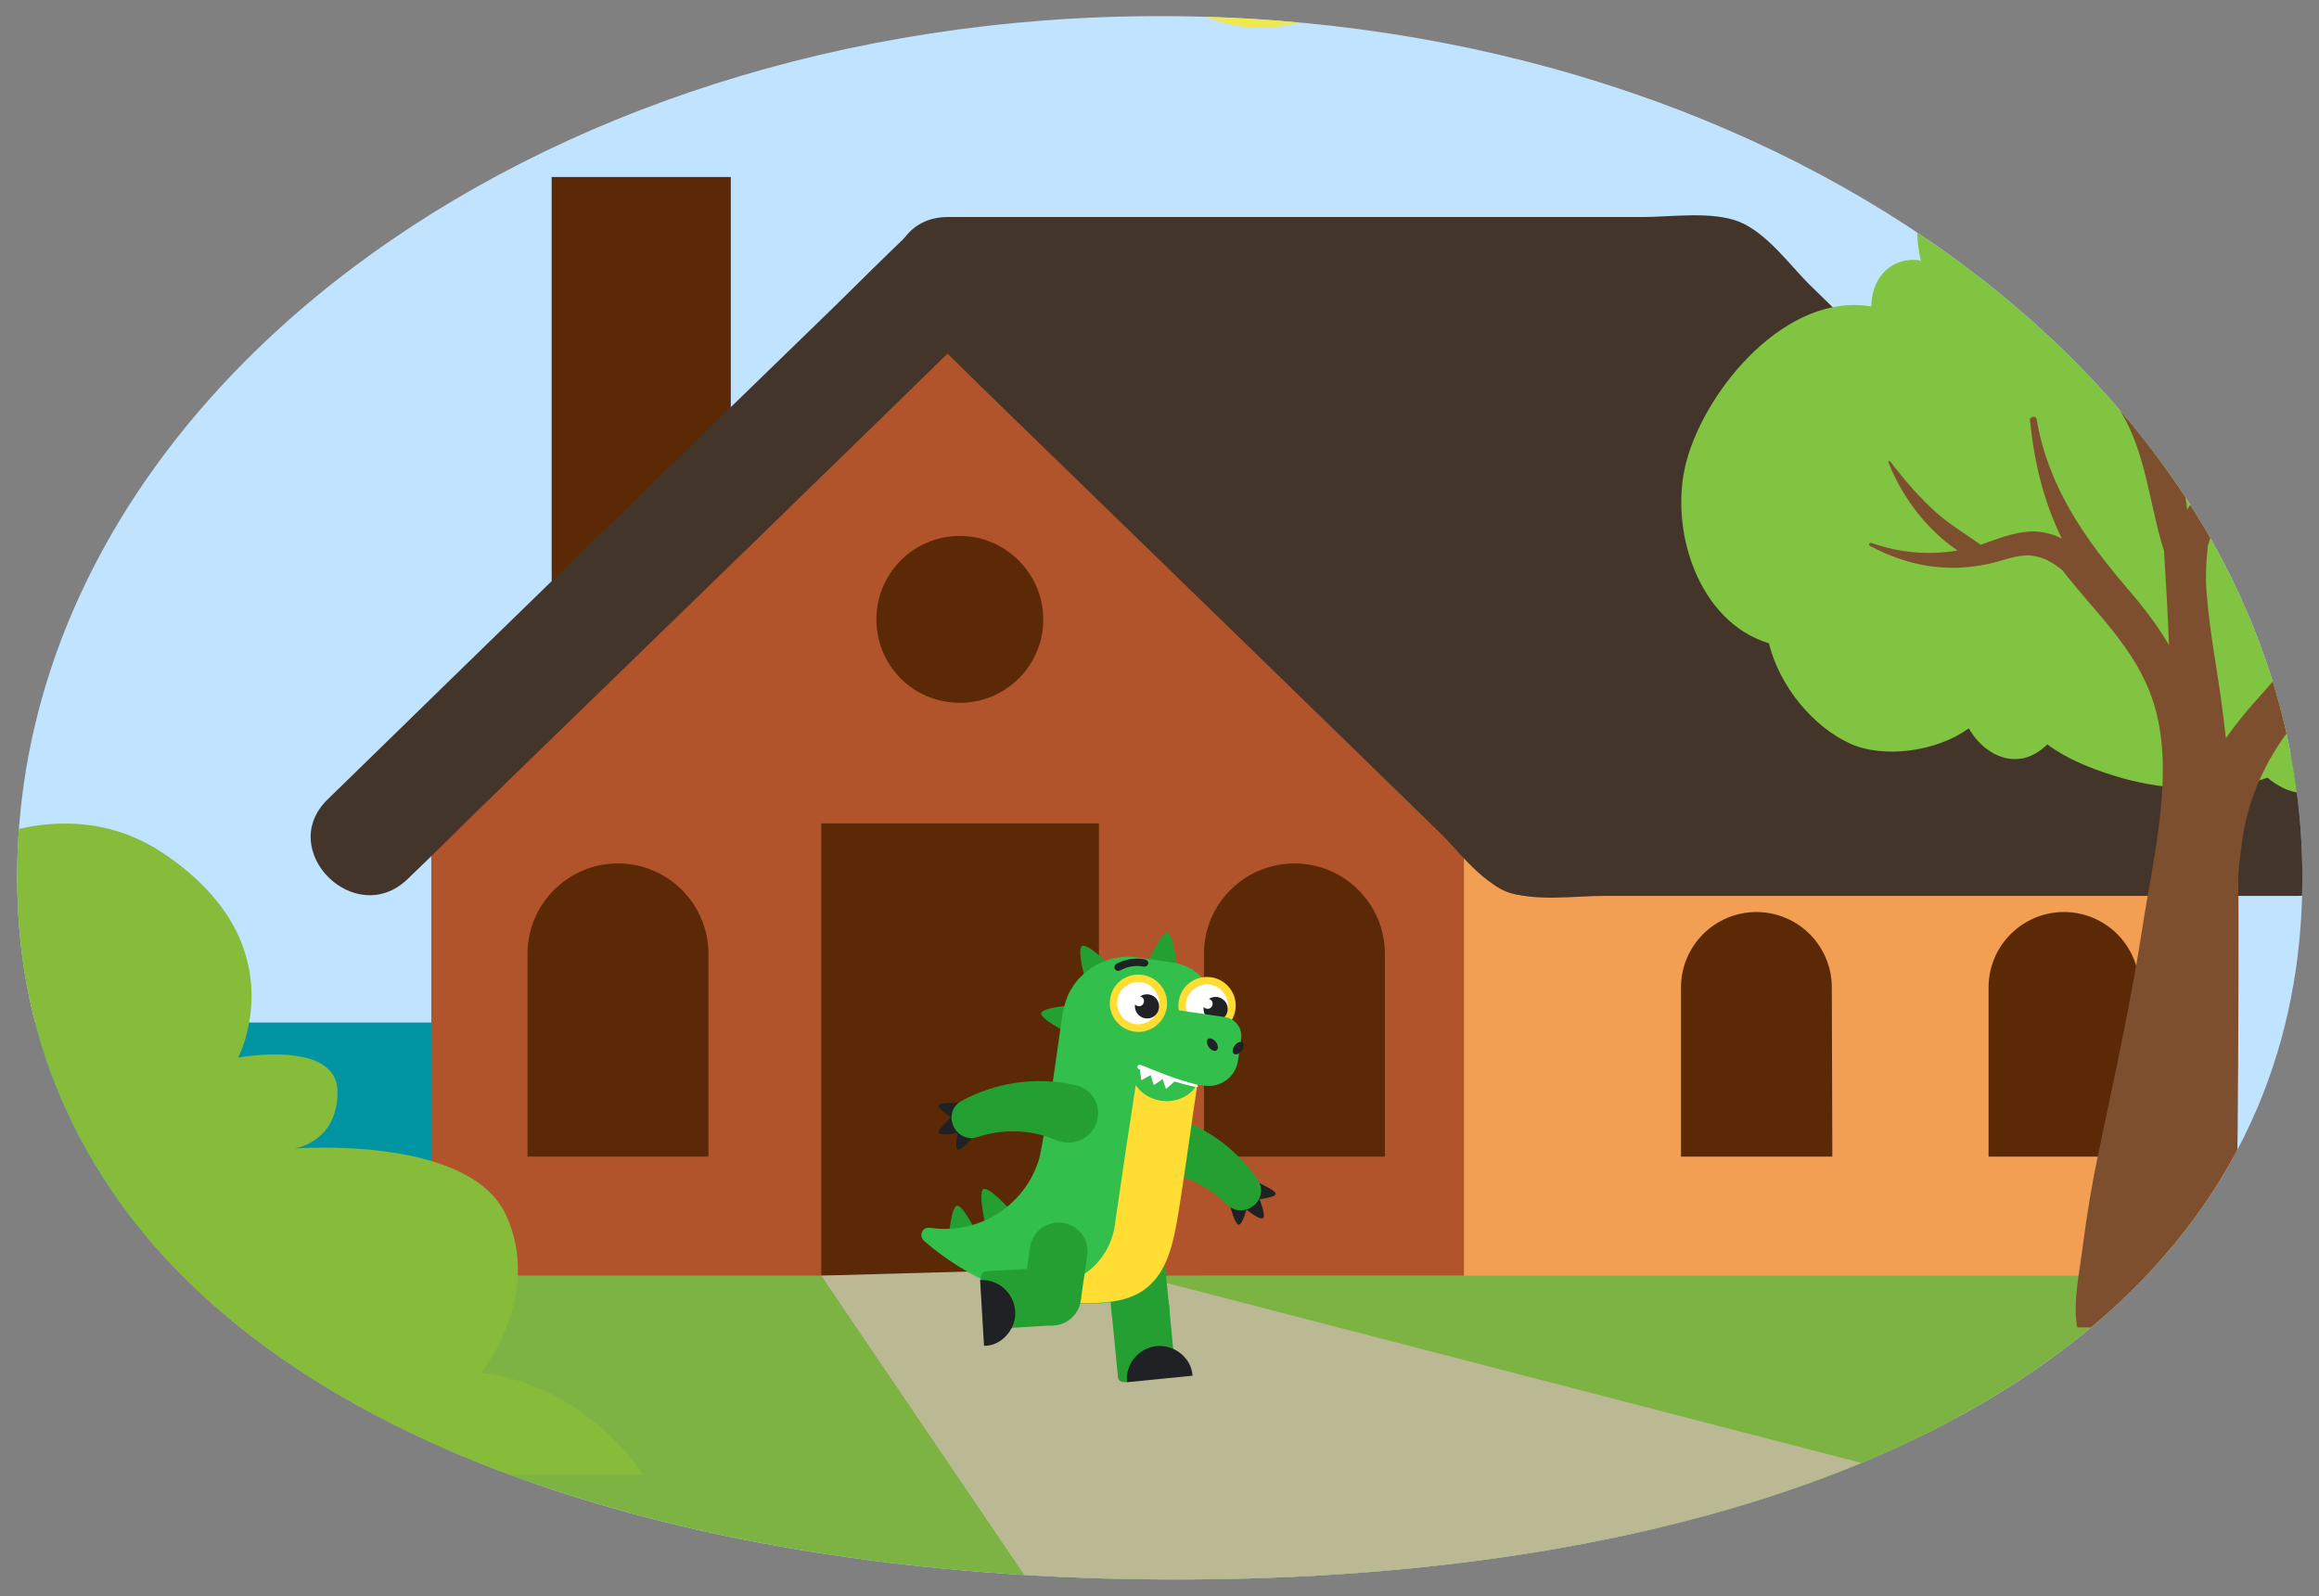<?xml version="1.0" encoding="UTF-8"?>
<!-- Generator: Adobe Illustrator 25.4.1, SVG Export Plug-In . SVG Version: 6.00 Build 0)  -->
<svg xmlns="http://www.w3.org/2000/svg" xmlns:xlink="http://www.w3.org/1999/xlink" version="1.1" id="Layer_1" x="0px" y="0px" viewBox="0 0 892 614.2" style="enable-background:new 0 0 892 614.2;" xml:space="preserve">
<rect x="0" y="0" width="892" height="614.2" fill="#808080" stroke="none"/>
<style type="text/css">
	.st0{clip-path:url(#SVGID_00000160903035668896781640000002674104945623594371_);}
	.st1{fill:#C0E3FF;}
	.st2{fill:#0194A2;}
	.st3{fill:#7CB342;}
	.st4{fill:#F29E53;}
	.st5{fill:#5B2905;}
	.st6{fill:#B2542B;}
	.st7{fill:#44352B;}
	.st8{fill:none;}
	.st9{fill:#80C441;}
	.st10{fill:#7E4F2E;}
	.st11{fill-rule:evenodd;clip-rule:evenodd;fill:#7CB342;}
	.st12{fill:#F7F7F7;}
	.st13{fill:#42753A;}
	.st14{fill:#4E8643;}
	.st15{fill:#5A974E;}
	.st16{fill:#86BC39;}
	.st17{fill:#F1E74E;}
	.st18{fill:#FCC409;}
	.st19{fill:#BAB993;}
	.st20{fill:#24A032;}
	.st21{fill:#202124;}
	.st22{fill:#32BF4C;}
	.st23{fill:#FFDD33;}
	.st24{fill:#FFFFFF;}
</style>
<g>
	<g>
		<defs>
			<path id="SVGID_1_" d="M885.6,337.6c0,32.5-6,61.9-17.2,88.4c-52,122.8-216.2,181.7-415.9,181.7S80,548.8,25,426     c-12-26.5-18.4-56-18.4-88.4c0-183,196.8-331.4,439.5-331.4C688.8,6.2,885.6,154.5,885.6,337.6z"></path>
		</defs>
		<clipPath id="SVGID_00000094609290399842558050000016515602081995288459_">
			<use xlink:href="#SVGID_1_" style="overflow:visible;"></use>
		</clipPath>
		<g style="clip-path:url(#SVGID_00000094609290399842558050000016515602081995288459_);">
			<path class="st1" d="M988,394.1c0,55.7-10.3,106.1-29.5,151.5c-89.1,210.5-370.6,311.5-712.9,311.5s-638.5-101-732.8-311.5     c-20.6-45.4-31.5-96-31.5-151.5c0-313.7,337.4-568.1,753.4-568.1C650.7-174,988,80.3,988,394.1z"></path>
			<g>
				<g>
					<rect x="-165.4" y="393.4" class="st2" width="908.7" height="81.6"></rect>
				</g>
			</g>
			<rect x="-594" y="462.3" class="st3" width="1643.6" height="107.7"></rect>
			<g id="XMLID_00000076589186478980527450000005163895261547398789_">
				<polygon id="XMLID_00000124883973439313006910000015198978501138103482_" class="st4" points="859.4,292.8 660.6,99.5       462.3,292.8 462.3,490.8 859.4,490.8     "></polygon>
				
					<rect id="XMLID_00000049921910371920709940000000093145666151139469_" x="212.2" y="68.1" class="st5" width="68.9" height="166.4"></rect>
				<polygon id="XMLID_00000173139348652965300470000009624501102319356302_" class="st6" points="563.1,292.8 364.4,99.5       165.9,292.8 165.9,490.8 563.1,490.8     "></polygon>
				<g id="XMLID_00000047033853211114674250000006164400832839721658_">
					<g>
						<path class="st7" d="M572.1,338.2c20.2,19.5,50.9-11.1,30.7-30.7c-9.3-8.9-18.7-18.2-27.9-27.3        c-65-63.1-130.1-126.3-195.1-189.8c-8.4-8.4-22.3-8.4-30.7,0c-9.3,8.9-18.7,18.2-27.9,27.3c-65,63.1-130.1,126.3-195.1,189.8        c-20.2,19.5,10.5,50.2,30.7,30.7c9.3-8.9,18.7-18.2,27.9-27.3c65-63.1,130.1-126.3,195.1-189.8c-10.1,0-20.4,0-30.7,0        c9.3,8.9,18.7,18.2,27.9,27.3C442,211.6,507.2,274.8,572.1,338.2L572.1,338.2z"></path>
					</g>
				</g>
				<path id="XMLID_00000176012580788241790280000010487967158453066942_" class="st5" d="M272.5,445v-78      c0-19.2-15.6-34.8-34.8-34.8l0,0c-19.2,0-34.8,15.6-34.8,34.8v78H272.5L272.5,445z"></path>
				
					<rect id="XMLID_00000057852482677649593470000004974492126418221731_" x="315.9" y="316.8" class="st5" width="106.8" height="174"></rect>
				<path id="XMLID_00000156577327653536570130000007855845709565010077_" class="st5" d="M532.7,445v-78      c0-19.2-15.6-34.8-34.8-34.8l0,0c-19.2,0-34.8,15.6-34.8,34.8v78H532.7L532.7,445z"></path>
				<path id="XMLID_00000093865874228454947130000009389124399791522181_" class="st5" d="M704.8,445l-0.2-65.1      c0-15.9-12.9-29-29-29l0,0c-15.9,0-29,12.9-29,29V445H704.8L704.8,445z"></path>
				<path id="XMLID_00000088838785373012605120000015006390232475067573_" class="st5" d="M823.1,445l-0.2-65.1      c0-15.9-12.9-29-29-29l0,0c-15.9,0-29,12.9-29,29V445H823.1L823.1,445z"></path>
				<g id="XMLID_00000142147380032640323330000016950216563545495730_">
					<polygon class="st7" points="660.6,105.6 884,322.6 587.6,322.6 364.4,105.6      "></polygon>
					<g>
						<path class="st7" d="M349.3,120.5c29.8,29.1,59.7,58.1,89.5,87.3c37.9,37.4,76.1,74.2,114,111.3c7.4,7.5,16.1,19.4,26.4,23.7        c10.5,4.3,26.4,1.9,37.5,1.9c89.1,0,177.9,0,267.1,0c18.7,0,29-24,15.3-37c-29.8-29.1-59.7-58.1-89.5-87.3        c-37.9-37.4-76.1-74.2-114-111.3c-7.4-7.5-16.1-19.4-26.4-23.7c-10.5-4.3-26.4-1.9-37.5-1.9c-89.1,0-177.9,0-267.1,0        c-27.9,0-27.9,43.5,0,43.5c12.3,0,24.9,0,37.2,0c86.4,0,172.6,0,259,0c-5-1.9-10.3-3.9-15.3-6.2c9.3,8.9,18.7,18.2,27.9,27.3        c65,63.1,130.1,126.3,195.1,189.8c5-12.2,10.3-24.7,15.3-37c-12.3,0-24.9,0-37.2,0c-86.4,0-172.6,0-259,0        c5,1.9,10.3,3.9,15.3,6.2c-9.3-8.9-18.7-18.2-27.9-27.3c-65-63.1-130.1-126.3-195.1-189.8C359.8,70.5,328.9,101.3,349.3,120.5        z"></path>
					</g>
				</g>
				<path id="XMLID_00000024690937407978412380000010362920103286096031_" class="st5" d="M369.2,206.2c-17.8,0-32.1,14.4-32.1,32.1      c0,17.8,14.2,32.1,32.1,32.1c17.8,0,32.1-14.4,32.1-32.1C401.2,220.5,386.7,206.2,369.2,206.2z"></path>
			</g>
			<path class="st8" d="M988,394.1c0,55.7-10.3,106.1-29.5,151.5c-89.1,210.5-370.6,311.5-712.9,311.5s-638.5-101-732.8-311.5     c-20.6-45.4-31.5-96-31.5-151.5c0-313.7,337.4-568.1,753.4-568.1C650.7-174,988,80.3,988,394.1z"></path>
			<path class="st11" d="M958.4,545.7c-89.1,210.5-370.6,311.5-712.9,311.5s-638.5-101-732.8-311.5H958.4L958.4,545.7z"></path>
			<g>
				<g>
					<path class="st12" d="M269.3,18H-41C-56.4,0.9-35.2-19.9-13.7-9.2c2.1-13.9,14.6-22.1,31.9-25.2c15.4-3.8,29.5-1.4,41,8.1       c3.3-7.2,10.6-8.7,21.6-9.4c14.4-1,34.3,10.3,44.9,23c17-12.3,42-4.1,64.3,8.6C234.1-28.4,253.3,5.7,269.3,18z"></path>
				</g>
			</g>
			<path class="st16" d="M247.3,567.4c0,0-20.6-33.9-62.1-39.3c0,0,23.8-29.8,9.4-60.7c-14.4-30.9-81.3-25.5-81.3-25.5     s17-2.6,16.5-22.3c-0.5-19.7-38.2-12.7-38.2-12.7s23.5-44.4-29.7-79.2c-35-22.8-72-2.6-72-2.6s2.1-16.5-17-17.5     c-19-1-17,17.5-17,17.5S-89.3,305-127,344.9c-31.7,33.4-10.5,66.5-10.5,66.5s-35.5-12.9-25.9,26.2c0,0-29.1-2.4-42.3,16.3     c-13.4,18.5,0,45.1,0,45.1s-36.5-11.1-57.8,20.2c-21.3,31.2-13.4,48.3-13.4,48.3L247.3,567.4L247.3,567.4z"></path>
			<g>
				<g>
					<path class="st9" d="M1034.3,150.8c-12.7-11.5-28.1-16.3-43.7-15.8c-1.7-7.2-5.3-13.9-9.8-17.8c-3.8-3.6-8.9-6-14.2-6.9       c0-36.9-27.8-73-60.7-86.6c-32.7-13.4-67-7.2-92.6,13c-18.2-10.6-46.5-1.2-60.2,12.5c-12.5,12.5-18.7,33.4-14.2,51.1       c-5.8-1.2-12,1-15.8,6.3c-2.1,3.1-3.3,7.2-3.3,11.3c-32.4-5.5-63.4,31.2-71.1,59.5c-7,26.1,4.5,61.9,31.7,70.1       c4.1,16.6,17,32.2,31.5,38.7c12.2,5.5,32.7,3.3,45.4-6c3.9,7,11.5,12.9,19.9,11.7c3.3-0.3,7.4-2.6,10.3-5.5       c7.4,5.5,16.3,9.1,24.9,11.8c17.5,5.7,41.1,7.7,59.8,1c1.7,1.5,3.6,2.7,5.7,3.8c9.6,5.1,20.6,0.3,27.3-7.9       c7,5.3,15.8,8.1,25.5,6.3c16.5-2.7,26.6-14.2,32.4-28.3c34.5,5.8,72.5-17,85.9-51.8C1058.8,196.9,1054.7,169.3,1034.3,150.8z"></path>
				</g>
				<g>
					<path class="st10" d="M764.6,217c5.1-1,10.8-3.6,16.3-3.3c5.3,0.5,8.9,2.9,12.5,5.8c12.5,16.3,28.1,29.8,34.8,50.4       c8.7,26.7,0,59.8-4.1,86.9c-4.5,29-10.8,57.4-16.8,86.2c-2.6,12.2-4.6,24.3-6.2,36.7c-1,8.6-3.9,21.4-2.1,31h66.7       c2.1-11.1-2.7-23.7-3.8-34.8c-1.2-13.4-1.5-26.9-1.2-40.3c0.3-28.1,0.5-93.6,0.2-98.4c0.3-4.5,0.9-8.7,1.5-13.4v-0.2       c2.2-15.9,8.9-31,19-43.9c10.6-13.5,22.6-27.3,29.3-42.3c3.8-5.5,7.2-11.3,11-16.8c9.3-13.4,21.4-17.5,36.7-20.4       c16.5-3.4,34.3-7.7,38.9-25.9c0.3-1-1.4-1.9-2.1-0.9c-12.2,23.1-42.7,14.9-62.7,24c-2.9,1.2-5.5,2.9-7.9,5       c6.7-18.3,11.3-37.5,14.6-56.9c0.3-1.9-2.4-2.6-2.7-0.7c-11.7,46.3-36.7,89.1-68.6,124.6c-4.5,5-8.2,9.6-11.7,14.6       c-0.5-4.1-1-8.2-1.5-12.3c-1.9-14.1-4.6-27.9-5.8-42.2c-0.7-6.7-0.3-13,0.3-19.4c1-3.4,2.4-6.9,4.5-9.9       c8.1-12.5,20.7-21.6,29-34.3c8.7-13.7,14.1-27.8,17.7-43.5c0.3-1.5-1.7-1.9-2.2-0.7c-4.6,11.5-11,22.6-18.5,32.9       c0-0.5,0.2-1,0.2-1.5c1.9-19-2.9-36.5,3.6-55.2c0.5-1.2-1.2-1.7-2.1-0.9c-8.2,10.8-9.6,25.7-10.1,39.1       c-0.3,8.2,0,16.6-2.1,24.9c-0.9,3.8-2.9,7.4-4.6,10.8c-8.2,7.9-17.5,14.6-23.3,24.3c-1-8.9-3.6-17.7-4.1-26.7       c-0.7-10.8,0-21.4,2.2-32.1c3.9-18.2,18-35.3,17-54.2c0-1.2-2.1-1.7-2.4-0.3c-2.6,12.9-9.9,22.5-16.3,33.6       c-5.3,9.6-8.9,19.9-10.6,30.7c-0.5,3.4-0.9,7-1,10.8c-0.3-0.5-0.7-1-1-1.5c-11.1-15.8-31.5-24.5-37.9-43.9       c-0.5-1.5-2.7-0.9-2.6,0.7c3.4,17.3,17.1,26.7,27.4,39.8c13.4,17,14.1,39.3,20.4,59c0.7,12.2,1.5,24.2,1.9,36.2       c-4.5-7.7-9.9-14.7-16.1-21.9c-16.6-19.4-30.5-39.4-34.8-65c-0.2-1.5-2.7-1-2.6,0.3c1.7,16.5,5.3,31.4,12.3,45.6       c-3.8-1.9-7.9-2.9-12.2-2.7c-6.5,0.3-12.7,2.9-19,5.1c-6-4.3-12.2-7.9-17.8-13c-6.3-5.8-11.8-12.2-17-19       c-0.2-0.3-0.9-0.2-0.7,0.3c5,12.9,14.6,25.9,26.6,33.9c-11.1,1.9-22.5,0.9-33.1-2.9c-0.9-0.3-1.4,0.9-0.5,1.2       C733.6,217.7,748.7,220.4,764.6,217z"></path>
				</g>
			</g>
			<g>
				<circle class="st17" cx="484.9" cy="-43" r="53.7"></circle>
			</g>
			<polygon class="st19" points="315.9,490.8 425.9,487.7 747,570.9 425.8,652.9    "></polygon>
		</g>
	</g>
</g>
<g id="g145">
	<g id="legx5Fback3">
		<g id="g146">
			<path id="path53" class="st20" d="M427.6,505l22.1-2.2l-1.7-17.3c-0.6-6.1-6.1-10.6-12.2-10s-10.6,6.1-10,12.2L427.6,505z"></path>
		</g>
		<g id="g147">
			<path id="path54" class="st20" d="M449.7,502.8l-22.1,2.2l2.4,24.6c0,2.8,3.4,2.1,3.4,2.1l18.9-2.2L449.7,502.8L449.7,502.8z"></path>
		</g>
		<g id="g148">
			<path id="path55" class="st21" d="M458.7,529.3l-25.2,2.5c-0.7-7,4.5-13.2,11.4-13.9c4.4-0.4,8.6,1.5,11.2,4.8     C457.6,524.5,458.5,526.7,458.7,529.3z"></path>
		</g>
		<g id="g149">
			<path id="path56" class="st20" d="M437.6,492.9c6.1-0.6,11.6,3.9,12.2,10c0.6,6.1-3.9,11.6-10,12.2c-6.1,0.6-11.6-3.9-12.2-10     C427,498.9,431.4,493.5,437.6,492.9z"></path>
		</g>
	</g>
	<g id="handback5">
		<g id="g150">
			<path id="path57" class="st21" d="M476.5,471.2c-1.4,0.1-3.2-6.7-3.2-6.7l6.4,0C479.7,464.5,478,471.2,476.5,471.2z"></path>
		</g>
		<g id="g151">
			<path id="path58" class="st21" d="M485.8,468.7c-1.3,0.9-7-3.8-7-3.8l5.5-4C484.3,460.9,487.1,467.8,485.8,468.7z"></path>
		</g>
		<g id="g152">
			<path id="path59" class="st21" d="M490.7,459.4c-0.2,1.4-7.1,2.1-7.1,2.1l0.9-6.3C484.5,455.3,490.9,458.1,490.7,459.4z"></path>
		</g>
		<g id="g153">
			<path id="path60" class="st20" d="M444.1,450.7c9.9,0.6,19.9,4.8,27.7,12.6c6.5,6.6,17.1-1.8,11.9-9.5     c-8.4-12.3-21.3-21.4-36.2-25.2c-7.3-1.9-14.2,3.8-13.8,11.3c0,0.1,0,0.2,0,0.3C434,445.8,438.5,450.3,444.1,450.7z"></path>
		</g>
	</g>
	<g id="g154">
		<path id="path61" class="st20" d="M449,358.9c2.3,0.3,3.6,11.9,3.6,11.9l-10.5-1.6C442,369.3,446.7,358.6,449,358.9z"></path>
	</g>
	<g id="g155">
		<path id="path62" class="st20" d="M416.2,364c2.1-1.2,10.3,7,10.3,7l-9.2,5.4C417.3,376.4,414.2,365.2,416.2,364z"></path>
	</g>
	<g id="g156">
		<path id="path63" class="st20" d="M400.5,389.8c0.5-2.3,12.1-3,12.1-3l-2.1,10.4C410.5,397.3,400.1,392.1,400.5,389.8z"></path>
	</g>
	<g id="g157">
		<path id="path64" class="st20" d="M378.3,457.5c2.1-1,9.9,7.6,9.9,7.6l-9.4,4.9C378.8,469.9,376.2,458.6,378.3,457.5z"></path>
	</g>
	<g id="g158">
		<path id="path65" class="st20" d="M368.1,463.9c2.3-0.4,7.3,10.1,7.3,10.1l-10.5,1.9C364.9,475.9,365.9,464.3,368.1,463.9z"></path>
	</g>
	<g id="g159">
		<path id="path66" class="st22" d="M357.8,472.4L357.8,472.4c19,2.8,36.6-8.8,41.9-26.5c0.8-2.8,4.1-22.2,4.6-25.1l4.4-30.7    c0.1-0.7,0.2-1.3,0.4-1.9c0.3-1.3,0.7-2.6,1.1-3.7c0.2-0.6,0.5-1.3,0.7-1.8c1.5-3.1,3.5-5.9,6-8c1-0.9,2.1-1.8,3.2-2.5    c5-3.2,11.3-4.8,17.7-3.8l13.8,2c0.7,0.1,1.2,0.2,1.8,0.4c1.2,0.4,2.4,0.7,3.4,1.3c0.5,0.2,1.1,0.5,1.6,0.8    c2.1,1.3,3.9,2.9,5.3,4.7c2.9,3.8-3.1,39.9-3.1,39.9l-2.1,2.5l-1.7,5.6l0.8,0.1l-6.3,38.5l-2.6,7.1l2.2,4.7l0.1,1    c0,0.3-2,1.2-2,1.5c-0.1,0.9-0.9,1-1.2,1.9c-1.7,6.7-2.7,12.5-8.1,16.2c-0.4,0.3-0.9,0.6-1.4,0.8c0,0.1-0.1,0.1-0.1,0.1    c-0.7,0.5-1.6,0.8-2.4,1.2c-0.4,0.1-0.8,0.4-1.2,0.5c-0.2,0.1-0.4,0.1-0.6,0.2s-0.5,0.2-0.8,0.3c-1.6,0.5-3.3,0.9-5,1.2    c-0.1,0.1-0.1,0.1-0.2,0.1c-0.1,0-0.2,0.1-0.4,0c-1.2,0.1-2.5,0.2-4,0.4c-4.7,0.3-11.1,0.4-18.5-0.7l0,0c0,0-0.8-0.1-2.2-0.3    c-0.5-0.2-1-0.2-1.6-0.3c-0.4-0.1-0.7-0.2-1.2-0.3c-0.2,0-0.5-0.1-0.7-0.1c-0.3,0-0.5-0.1-0.7-0.1c-0.4-0.1-0.7-0.2-1.1-0.3    c-4.2-0.9-8.7-2.3-13.3-4.2c-0.5-0.3-1.2-0.5-1.7-0.7c-0.1,0-0.1,0-0.1,0c-8.7-3.7-18-9.1-27.2-17.1    C353.3,475.2,354.9,471.9,357.8,472.4z"></path>
	</g>
	<g id="blepharonx5Fback">
		<path id="path67" class="st23" d="M465.9,376c6,0.9,10.2,6.5,9.3,12.5c-0.9,6-6.5,10.2-12.5,9.3c-6-0.9-10.2-6.5-9.3-12.5    C454.2,379.3,459.8,375.1,465.9,376z"></path>
	</g>
	<g id="eyex5Fback">
		<path id="path68" class="st24" d="M456.2,385.7c0.6-4.4,4.9-7.5,9.2-6.9s7.5,4.9,6.9,9.2c-0.6,4.4-4.8,7.5-9.2,6.9    C458.6,394.3,455.5,390.1,456.2,385.7z"></path>
	</g>
	<g id="pupilx5Fback">
		<g id="g160">
			<path id="path69" class="st21" d="M468.3,383.6c2.5,0.4,4.3,2.7,3.9,5.3c-0.4,2.5-2.7,4.3-5.3,3.9c-2.5-0.4-4.3-2.7-3.9-5.3     C463.4,385,465.7,383.2,468.3,383.6z"></path>
		</g>
		<g id="g161">
			<path id="path70" class="st24" d="M464.8,384.3c1.1,0.2,1.8,1.1,1.6,2.2c-0.2,1.1-1.1,1.8-2.2,1.6c-1.1-0.2-1.8-1.1-1.6-2.2     C462.8,384.8,463.8,384.1,464.8,384.3z"></path>
		</g>
	</g>
	<g id="nose">
		<path id="path71" class="st22" d="M449.9,388.2l21.2,3.1c4.1,0.6,6.9,4.3,6.3,8.4l-1.2,8.4c-0.9,6.2-6.7,10.5-12.9,9.6    c-7.5-0.7-16.6-4.2-26-8.1C437.2,409.6,449.9,388.2,449.9,388.2z"></path>
	</g>
	<g id="g162">
		<path id="path72" class="st23" d="M382.5,494.1C382.6,494.1,382.6,494.1,382.5,494.1c5.1,2.4,10.7,3.9,15,4.9l0.1,0    c0.4,0.1,0.7,0.2,1.1,0.3c0.3,0,0.5,0.1,0.7,0.1c0.2,0,0.5,0.1,0.7,0.1c0.4,0.1,0.8,0.2,1.2,0.3c0.5,0.2,1,0.2,1.6,0.3    c1.4,0.2,2.2,0.3,2.2,0.3c6,0.9,12.2,1.3,18.2,0.8c6-0.5,11.4-1.3,16.5-4.8c8.4-5.8,10.9-15.8,12.7-25.3c1.4-7.6,2.4-15.3,3.6-23    l3.2-22.4l0.4-2.5l0.8-5.7c-8.8-1.5-16.4-4-22.5-7.4l-4.9,32l-4.2,28.7c0,0.3-0.1,0.6-0.1,0.8c-1.3,8.5-6.3,15.5-13.2,19.5    c-0.1,0.1-0.1,0.1-0.1,0.1c-3.1,1.7-6.5,2.7-10,3.3C400.9,495,392.8,495.5,382.5,494.1z"></path>
	</g>
	<g id="g163">
		<path id="path73" class="st22" d="M450.3,398.5c7.5,1.1,12.8,7.6,11.7,14.5c-1,6.9-7.9,11.6-15.4,10.5s-12.8-7.6-11.7-14.5    C435.9,402.1,442.8,397.4,450.3,398.5z"></path>
	</g>
	<g id="nostril">
		<g id="g164">
			<path id="path74" class="st21" d="M478,401.1c0.7,0.6,0.6,2-0.4,3.2c-0.9,1.2-2.3,1.7-3,1.1c-0.7-0.6-0.6-2,0.4-3.2     C475.9,401,477.3,400.5,478,401.1z"></path>
		</g>
		<g id="g165">
			<path id="path75" class="st21" d="M467.7,400.9c0.9,1.2,1,2.6,0.3,3.2c-0.8,0.6-2.1,0-3-1.2c-0.9-1.2-1-2.6-0.3-3.2     C465.4,399.2,466.8,399.7,467.7,400.9z"></path>
		</g>
	</g>
	<g id="browfront">
		<path id="path76" class="st21" d="M428.9,372.9L428.9,372.9c-0.5-0.6-0.2-1.6,0.6-2.1c3.3-1.8,7.1-2.4,10.8-1.7    c1,0.2,1.6,1.1,1.4,1.8l0,0c-0.3,0.7-1,1.1-1.9,1c-3-0.6-6.1-0.1-8.8,1.4C430.3,373.7,429.4,373.6,428.9,372.9z"></path>
	</g>
	<g id="teeth">
		<g id="g166">
			<path id="path77" class="st24" d="M443.8,417.5l-1.5-4.8l5.7,1.9L443.8,417.5z"></path>
		</g>
		<g id="g167">
			<path id="path78" class="st24" d="M448.5,419l-1.6-4.7l5.3,1.4L448.5,419z"></path>
		</g>
		<g id="g168">
			<path id="path79" class="st24" d="M439,415.6l-0.6-4.9l5,2.5L439,415.6z"></path>
		</g>
	</g>
	<g id="mouth1">
		<path id="path80" class="st24" d="M460.4,417.3c0.2,0,0.3,0.2,0.4,0.6c0,0.3-0.3,0.4-0.5,0.4c-4-0.9-7.9-1.9-11.8-3.2    c-2.5-0.8-8.4-3-10.4-3.7c-0.4-0.1-0.6-0.6-0.6-1l0,0c0.1-0.6,0.7-0.9,1.2-0.7c2.3,0.9,7.8,3.1,10.2,4    C452.7,415.2,456.6,416.3,460.4,417.3L460.4,417.3z"></path>
	</g>
	<g id="blepharonx5Ffront">
		<path id="path81" class="st23" d="M439.5,375.1c6,0.9,10.2,6.5,9.3,12.5c-0.9,6-6.5,10.2-12.5,9.3c-6-0.9-10.2-6.5-9.3-12.5    C427.8,378.3,433.4,374.2,439.5,375.1z"></path>
	</g>
	<g id="eyex5Ffront">
		<path id="path82" class="st24" d="M429.8,384.8c0.6-4.4,4.9-7.5,9.2-6.9s7.5,4.9,6.9,9.2s-4.8,7.5-9.2,6.9    C432.2,393.4,429.1,389.2,429.8,384.8z"></path>
	</g>
	<g id="pupilx5Ffront">
		<g id="g169">
			<path id="path83" class="st21" d="M441.9,382.6c2.5,0.4,4.3,2.7,3.9,5.3s-2.7,4.3-5.3,3.9c-2.5-0.4-4.3-2.7-3.9-5.3     C437,384,439.3,382.2,441.9,382.6z"></path>
		</g>
		<g id="g170">
			<path id="path84" class="st24" d="M438.4,383.3c1.1,0.2,1.8,1.1,1.6,2.2c-0.2,1.1-1.1,1.8-2.2,1.6c-1.1-0.2-1.8-1.1-1.6-2.2     S437.4,383.1,438.4,383.3z"></path>
		</g>
	</g>
	<g id="legx5Fback1">
		<g id="g171">
			<path id="path85" class="st20" d="M393.7,497l22,3.3l2.5-17.2c0.9-6.1-3.3-11.7-9.4-12.6s-11.7,3.3-12.6,9.4L393.7,497z"></path>
		</g>
		<g>
			<g id="g172">
				<path id="path86" class="st20" d="M405.3,509.9l-1.3-22.2l-24.6,1.4c-2.5,0.1-2.3,3.9-2.3,3.9l1.4,18.5L405.3,509.9L405.3,509.9      z"></path>
			</g>
			<g id="g173">
				<path id="path87" class="st21" d="M378.5,517.8l-1.5-25.3c7.1-0.4,13,5,13.5,12c0.3,4.4-1.9,8.5-5.2,11      C383.4,516.9,381.2,517.8,378.5,517.8z"></path>
			</g>
			<g id="g174">
				<path id="path88" class="st20" d="M415.8,498.2c0.4,6.1-4.3,11.4-10.5,11.8c-6.1,0.4-11.4-4.3-11.8-10.5s4.3-11.4,10.5-11.8      C410.2,487.3,415.4,492,415.8,498.2z"></path>
			</g>
		</g>
	</g>
	<g id="handback4">
		<g id="g175">
			<path id="path89" class="st21" d="M368.3,442.3c1.2,0.7,5.9-4.5,5.9-4.5l-5.7-2.9C368.6,434.9,367.1,441.6,368.3,442.3z"></path>
		</g>
		<g id="g176">
			<path id="path90" class="st21" d="M361.2,435.9c0.7,1.4,8-0.2,8-0.2l-3.1-6.1C366.1,429.6,360.5,434.5,361.2,435.9z"></path>
		</g>
		<g id="g177">
			<path id="path91" class="st21" d="M361.1,425.3c-0.5,1.4,5.4,5.1,5.4,5.1l2-6C368.5,424.4,361.5,424,361.1,425.3z"></path>
		</g>
		<g id="g178">
			<path id="path92" class="st20" d="M406.6,438.8c-9.1-4-19.9-4.8-30.4-1.4c-8.8,2.9-14.4-9.4-6.2-13.9c13.1-7.1,28.7-9.4,43.7-6     c7.4,1.6,10.9,9.8,7.2,16.4c0,0.1-0.1,0.2-0.1,0.2C417.8,439,411.8,440.9,406.6,438.8z"></path>
		</g>
	</g>
</g>
</svg>
